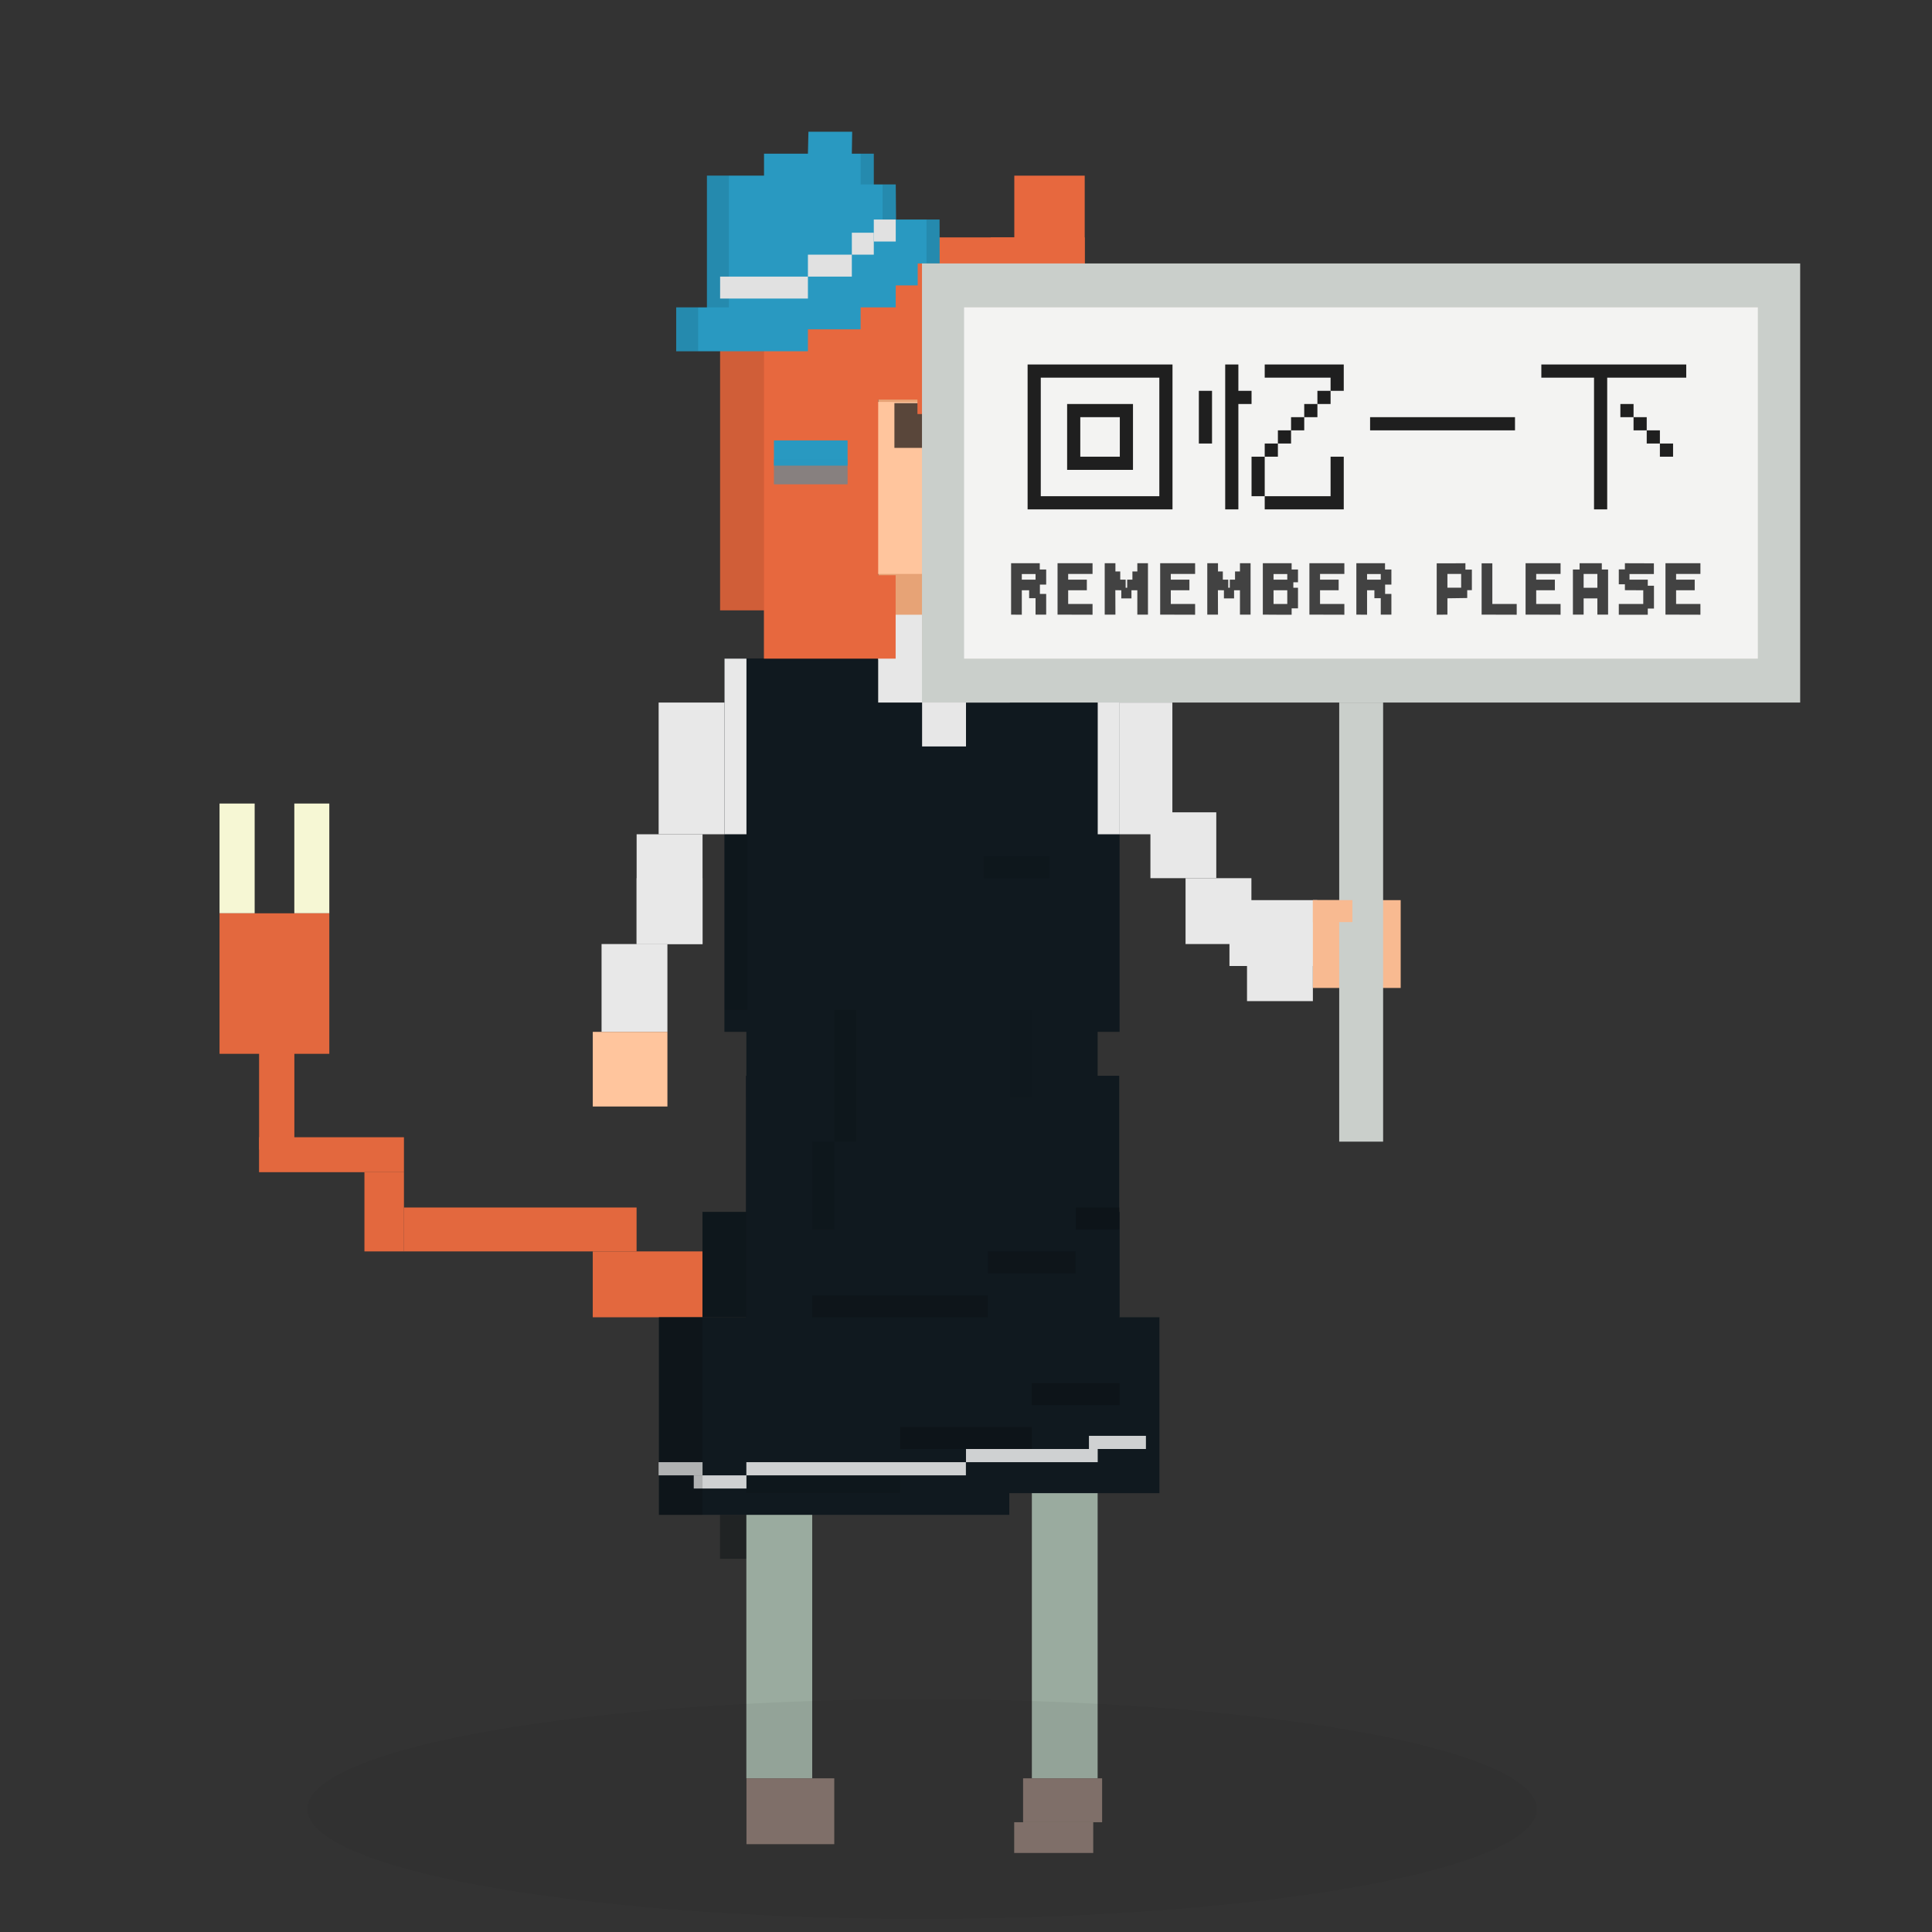 <?xml version="1.0" encoding="UTF-8" standalone="no"?><!DOCTYPE svg PUBLIC "-//W3C//DTD SVG 1.1//EN" "http://www.w3.org/Graphics/SVG/1.1/DTD/svg11.dtd"><svg width="440.0px" height="440.0px" viewBox="0 0 440 440" version="1.1" xmlns="http://www.w3.org/2000/svg" xmlns:xlink="http://www.w3.org/1999/xlink" xml:space="preserve" xmlns:serif="http://www.serif.com/" style="fill-rule:evenodd;clip-rule:evenodd;stroke-linecap:round;stroke-linejoin:round;stroke-miterlimit:1.414;"><rect x="0" y="0" width="440" height="440" fill="#333333" stroke="none"/><g id="春コーデ"><g id="スカート-影"><rect x="163.977" y="345" width="10" height="10" style="fill:#0e1517;fill-opacity:0.5;"/></g><g id="脚"><rect x="169.977" y="329.997" width="15" height="75" style="fill:#9aab9f;"/></g><g id="脚1"><rect x="235" y="329.997" width="14.977" height="75" style="fill:#9aab9f;"/></g><g id="靴"><rect x="233" y="405" width="18" height="10" style="fill:#85756e;"/></g><g id="靴1"><rect x="230.977" y="415" width="18" height="7" style="fill:#85756e;"/></g><g id="靴2"><rect x="170" y="405" width="20" height="15" style="fill:#85756e;"/></g><g><g id="しっぽ"><rect x="134.997" y="285" width="25" height="15" style="fill:#e3683e;"/></g><g id="しっぽ1"><rect x="91.977" y="275" width="53" height="10" style="fill:#e3683e;"/></g><g id="しっぽ2"><rect x="82.997" y="266.958" width="9" height="18.042" style="fill:#e3683e;"/></g><g id="しっぽ3"><rect x="58.997" y="259" width="33" height="7.958" style="fill:#e3683e;"/></g><g id="しっぽ4"><rect x="59.006" y="237.82" width="8.032" height="23.99" style="fill:#e3683e;"/></g><g id="しっぽ5"><rect x="49.997" y="183" width="8" height="25" style="fill:#f6f7d4;"/></g><g id="しっぽ6"><rect x="67.029" y="183" width="7.968" height="25" style="fill:#f6f7d4;"/></g><g id="しっぽ7"><rect x="49.997" y="208" width="25" height="32" style="fill:#e3683e;"/></g></g><g><g id="スカート"><rect x="169.875" y="245" width="85.022" height="70" style="fill:#10191f;"/></g><g id="スカート1"><rect x="159.977" y="276" width="95" height="24" style="fill:#10191f;"/></g><g id="スカート2"><path d="M264.057,300.001l-113.977,-0.001l-0,45l79.784,0l0,-4.945l34.193,0l0,-40.055Z" style="fill:#10191f;"/></g><g id="ワンピース"><rect x="169.977" y="150" width="80" height="100" style="fill:#10191f;"/></g><g id="ワンピース1"><rect x="164.977" y="149.997" width="90" height="85" style="fill:#10191f;"/></g></g><g id="シワ"><rect x="169.935" y="335" width="35.023" height="5" style="fill-opacity:0.1;"/></g><g id="シワ1"><rect x="244.977" y="275.001" width="10" height="5" style="fill-opacity:0.2;"/></g><g id="シワ2"><rect x="234.977" y="315" width="20" height="5" style="fill-opacity:0.2;"/></g><g id="シワ3"><rect x="248" y="327" width="12.977" height="3" style="fill:#fff;fill-opacity:0.8;"/></g><g id="シワ4"><rect x="219.997" y="330" width="30" height="3" style="fill:#fff;fill-opacity:0.8;"/></g><g id="シワ5"><rect x="169.977" y="333" width="50" height="3" style="fill:#fff;fill-opacity:0.8;"/></g><g id="シワ6"><rect x="157.997" y="336" width="12" height="3" style="fill:#fff;fill-opacity:0.8;"/></g><g id="シワ7"><rect x="149.997" y="333" width="10" height="3" style="fill:#fff;fill-opacity:0.8;"/></g><g id="シワ8"><rect x="224.977" y="285" width="20" height="5" style="fill-opacity:0.15;"/></g><g id="シワ9"><rect x="223.997" y="195" width="15" height="5" style="fill-opacity:0.1;"/></g><g id="シワ10"><rect x="229.997" y="230" width="5" height="20" style="fill-opacity:0.05;"/></g><g id="シワ11"><rect x="184.997" y="260" width="5" height="20" style="fill-opacity:0.1;"/></g><g id="シワ12"><rect x="189.997" y="230" width="5" height="30" style="fill-opacity:0.1;"/></g><g id="シワ13"><rect x="205" y="325" width="29.977" height="5" style="fill-opacity:0.2;"/></g><g id="シワ14"><rect x="184.977" y="295" width="40" height="5" style="fill-opacity:0.15;"/></g><g><rect x="160" y="276" width="9.977" height="24" style="fill-opacity:0.1;"/></g><g><rect x="149.997" y="300" width="10" height="45" style="fill-opacity:0.15;"/></g><g><rect x="247.662" y="275.109" width="8.516" height="17.396" style="fill:none;"/></g><g id="セーター"><g id="腕"><rect x="150" y="160" width="15" height="30" style="fill:#e8e8e8;"/></g><g id="腕1"><rect x="165" y="150" width="5" height="40" style="fill:#e8e8e8;"/></g><g id="腕2"><rect x="250" y="150" width="5" height="40" style="fill:#e8e8e8;"/></g><g id="腕3"><rect x="144.987" y="200" width="15.013" height="15" style="fill:#e8e8e8;"/></g><g id="腕4"><rect x="144.987" y="190" width="15.013" height="25" style="fill:#e8e8e8;"/></g><g id="腕5"><rect x="137" y="215" width="15" height="20" style="fill:#e8e8e8;"/></g><g id="腕6"><rect x="255" y="160" width="12" height="30" style="fill:#e8e8e8;"/></g><g id="腕7"><rect x="262" y="185" width="15" height="15" style="fill:#e8e8e8;"/></g><g id="腕8"><rect x="270" y="200" width="15" height="15" style="fill:#e8e8e8;"/></g><g id="腕9"><rect x="280" y="205" width="20" height="15" style="fill:#e8e8e8;"/></g><g id="腕10"><rect x="284" y="218" width="15" height="10" style="fill:#e8e8e8;"/></g></g><g id="アウター.28.暗.29."><rect x="165" y="190" width="5.222" height="40" style="fill-opacity:0.1;"/></g><g id="首"><rect x="200" y="87.804" width="30" height="62.417" style="fill:#e7a376;"/></g><g id="えり"><rect x="200" y="140" width="10" height="20" style="fill:#e7e7e7;"/></g><g id="えり1"><rect x="220" y="140" width="10" height="20" style="fill:#e7e7e7;"/></g><g id="えり2"><rect x="210" y="150" width="10" height="20" style="fill:#e7e7e7;"/></g><g id="えり3"><rect x="210" y="150.215" width="10" height="9.785" style="fill:#e7e7e7;"/></g><g id="ヘアー"><rect x="224" y="69.442" width="23.035" height="80.546" style="fill:#c05633;"/></g><g id="肌"><rect x="135" y="235" width="17" height="17" style="fill:#ffc59d;"/></g><g id="肌1"><rect x="299" y="205" width="20" height="20" style="fill:#f8ba91;"/></g><g id="肌2"><path d="M187.424,91.545l51.095,0l-0,37.205c-0,1.077 -0.876,1.959 -1.957,1.959l-49.138,-0l0,-39.164Z" style="fill:#ffc59d;"/></g><g id="め"><rect x="203.696" y="91.814" width="8.281" height="10.187" style="fill:#131010;fill-opacity:0.7;"/></g><g id="め1"><rect x="229.977" y="91.814" width="8" height="10.187" style="fill:#131010;fill-opacity:0.7;"/></g><g id="ヘアー1"><rect x="247" y="97" width="10" height="25" style="fill:#da5e48;fill-opacity:0.6;"/></g><g id="ヘアー2"><rect x="173.977" y="131" width="30" height="19" style="fill:#e7683e;"/></g><g id="ヘアー3"><rect x="164" y="68" width="36" height="71" style="fill:#e7683e;"/></g><g id="ヘアー4"><rect x="216.357" y="82.827" width="17.358" height="13.814" style="fill:#e7683e;"/></g><g id="ヘアー5"><rect x="208.942" y="76.326" width="8.541" height="17.971" style="fill:#e7683e;"/></g><g id="ヘアー6"><rect x="234.463" y="87.798" width="8.541" height="11.05" style="fill:#e7683e;"/></g><g id="ヘアー7"><rect x="187.425" y="54.066" width="44.601" height="36.937" style="fill:#e7683e;"/></g><g id="ヘアー8"><rect x="178.964" y="45" width="16.976" height="46" style="fill:#e7683e;"/></g><g id="ヘアー9"><rect x="180" y="40.014" width="7" height="53.361" style="fill:#e7683e;"/></g><g id="ヘアー10"><rect x="225.63" y="54.063" width="21.404" height="33.735" style="fill:#e7683e;"/></g><g id="ヘアー11"><rect x="231" y="40.005" width="16.035" height="30.327" style="fill:#e7683e;"/></g><g id="ヘアー12"><rect x="164" y="79" width="10" height="60" style="fill-opacity:0.1;"/></g><g id="ハッと"><path d="M209,60l0,5l-5,0l-0.01,5l-7.99,0l0,5l-12,0l0,5l-30,0l0,-10l7,0l0,-30l13,0l0,-5l10,0l0.117,-5l9.964,0l-0.081,5l5,0l0,7l5,0l0.059,8l9.918,0l0.023,10l-5,0Z" style="fill:#2999c1;"/><g><clipPath id="_clip1"><path d="M209,60l0,5l-5,0l-0.01,5l-7.99,0l0,5l-12,0l0,5l-30,0l0,-10l7,0l0,-30l13,0l0,-5l10,0l0.117,-5l9.964,0l-0.081,5l5,0l0,7l5,0l0.059,8l9.918,0l0.023,10l-5,0Z"/></clipPath><g clip-path="url(#_clip1)"><g id="ハットの影"><g><rect x="161" y="40" width="5" height="30" style="fill-opacity:0.1;"/></g><g><rect x="196" y="35" width="3" height="7" style="fill-opacity:0.1;"/></g><g><rect x="201" y="42" width="3" height="8" style="fill-opacity:0.1;"/></g><g><rect x="211" y="50" width="3" height="10" style="fill-opacity:0.1;"/></g><g><rect x="154" y="70" width="5" height="10" style="fill-opacity:0.1;"/></g></g><g id="ハットのライン"><g id="帽子のライン"><rect x="164" y="63" width="20" height="5" style="fill:#e1e1e1;"/></g><g id="帽子のライン1"><rect x="184" y="58" width="10" height="5" style="fill:#e1e1e1;"/></g><g id="帽子のライン2"><rect x="194" y="53" width="5" height="5" style="fill:#e1e1e1;"/></g><g id="帽子のライン3"><rect x="199" y="50" width="5" height="5" style="fill:#e1e1e1;"/></g></g></g></g></g><g id="ほっぺ"><rect x="176.258" y="100.303" width="16.775" height="5.74" style="fill:#2999c1;"/></g><g id="ほっぺ1"><rect x="176.258" y="104.561" width="16.775" height="5.74" style="fill:#2999c1;fill-opacity:0.5;"/></g><g id="ほっぺ2"><rect x="238.918" y="106.043" width="12.602" height="5.74" style="fill:#2999c1;fill-opacity:0.5;"/></g><g><path d="M213.793,121.739c0.912,2.233 1.112,2.284 8.017,2.315c5.331,0.025 5.908,-0.74 6.506,-2.545" style="fill:none;stroke:#e38474;stroke-opacity:0.7;stroke-width:2px;"/></g><g><g><rect id="脚2" x="304.997" y="160" width="10" height="100" style="fill:#cacfcb;"/></g></g><g id="看板.3000.ウラ"><rect x="209.977" y="60" width="200" height="100" style="fill:#cacfcb;"/></g><g id="肌3"><rect x="299" y="205" width="9" height="5" style="fill:#f8ba91;"/></g><g id="看板.3000.オモテ"><rect x="219.565" y="70" width="180.774" height="80" style="fill:#f3f3f2;"/></g><g><path d="M236.83,135.268l0,-2.134l1.43,0l0,-3.432l-1.46,0l0,-1.43l-6.53,0l0,11.704l2.44,0.022l0,-5.566l1.67,0l0,1.804l1.46,0l0,3.74l2.42,0l0,-4.708l-1.43,0Zm-0.99,-3.256l-3.13,0l0,-1.276l3.13,0l0,1.276Z" style="fill:#424242;fill-rule:nonzero;"/><path d="M240.85,128.272l0,11.704l7.97,0.022l0,-2.442l-5.55,0l0,-3.124l4.25,0l0,-2.42l-4.25,0l0,-1.298l5.55,0l0,-2.442l-7.97,0Z" style="fill:#424242;fill-rule:nonzero;"/><path d="M251.59,128.272l0,11.704l2.44,0l-0.02,-5.566l1.36,0.022l0,1.848l2.31,0l0,-1.848l1.34,0l0,5.544l2.42,0l0,-11.704l-2.42,0l0,1.87l-1.12,0l0,1.87l-1.19,0l0,1.848l-0.35,0l0,-1.848l-1.23,0l0,-1.87l-1.1,0l0,-1.87l-2.44,0Z" style="fill:#424242;fill-rule:nonzero;"/><path d="M264.22,128.272l0,11.704l7.96,0.022l0,-2.442l-5.54,0l0,-3.124l4.24,0l0,-2.42l-4.24,0l0,-1.298l5.54,0l0,-2.442l-7.96,0Z" style="fill:#424242;fill-rule:nonzero;"/><path d="M274.95,128.272l0,11.704l2.44,0l-0.02,-5.566l1.37,0.022l0,1.848l2.31,0l0,-1.848l1.34,0l0,5.544l2.42,0l0,-11.704l-2.42,0l0,1.87l-1.12,0l0,1.87l-1.19,0l0,1.848l-0.35,0l0,-1.848l-1.24,0l0,-1.87l-1.1,0l0,-1.87l-2.44,0Z" style="fill:#424242;fill-rule:nonzero;"/><path d="M287.6,128.272l0,11.704c0.99,0 2.27,0.022 3.28,0.022l3.28,0l0,-1.452l1.45,0l0,-4.686l-1.06,0l0,-1.254l1.06,0l0,-2.904l-1.45,0l0,-1.43l-6.56,0Zm5.57,9.284l-3.13,0l0,-3.124l3.13,0l0,3.124Zm0,-5.544l-3.13,0l0,-1.276l3.13,0l0,1.276Z" style="fill:#424242;fill-rule:nonzero;"/><path d="M298.21,128.272l0,11.704l7.96,0.022l0,-2.442l-5.54,0l0,-3.124l4.24,0l0,-2.42l-4.24,0l0,-1.298l5.54,0l0,-2.442l-7.96,0Z" style="fill:#424242;fill-rule:nonzero;"/><path d="M315.45,135.268l0,-2.134l1.43,0l0,-3.432l-1.45,0l0,-1.43l-6.53,0l0,11.704l2.44,0.022l0,-5.566l1.67,0l0,1.804l1.45,0l0,3.74l2.42,0l0,-4.708l-1.43,0Zm-0.99,-3.256l-3.12,0l0,-1.276l3.12,0l0,1.276Z" style="fill:#424242;fill-rule:nonzero;"/><path d="M329.64,139.976l0,-3.718l4.51,-0.066l0,-1.782l1.06,0l0,-4.686l-1.47,0l0,-1.452c-1.02,0 -2.29,0.022 -3.28,0.022l-3.26,0l0,11.704l2.44,-0.022Zm3.13,-6.138l-3.13,0l0,-3.124l3.13,0l0,3.124Z" style="fill:#424242;fill-rule:nonzero;"/><path d="M339.87,128.294l-2.44,0l0,11.682l7.99,0.022l0,-2.442l-5.55,0l0,-9.262Z" style="fill:#424242;fill-rule:nonzero;"/><path d="M347.44,128.272l0,11.704l7.97,0.022l0,-2.442l-5.55,0l0,-3.124l4.25,0l0,-2.42l-4.25,0l0,-1.298l5.55,0l0,-2.442l-7.97,0Z" style="fill:#424242;fill-rule:nonzero;"/><path d="M359.74,128.272l0,1.43l-1.52,0l0,10.274l2.44,0l0,-3.696l3.13,0l0,3.696l2.44,0l0,-10.274l-1.43,0l0,-1.43l-5.06,0Zm4.05,5.588l-3.13,0l0,-3.146l3.13,0l0,3.146Z" style="fill:#424242;fill-rule:nonzero;"/><path d="M370.06,128.272l0,1.408l-1.39,0l0,3.388l1.39,0l0,1.342c1.27,0 2.88,0.022 4.18,0.022l0,3.124l-5.57,0l0,2.442l6.6,0l0,-1.408l1.41,0l0,-5.192l-1.41,0l0,-1.386l-4.16,0l0,-1.276l5.55,0l0,-2.442l-6.6,-0.022Z" style="fill:#424242;fill-rule:nonzero;"/><path d="M379.3,128.272l0,11.704l7.96,0.022l0,-2.442l-5.54,0l0,-3.124l4.24,0l0,-2.42l-4.24,0l0,-1.298l5.54,0l0,-2.442l-7.96,0Z" style="fill:#424242;fill-rule:nonzero;"/></g></g><g id="BG"><ellipse cx="210" cy="412" rx="140" ry="25" style="fill:#0a0a0a;fill-opacity:0.05;"/></g><g><path d="M234.03,116.009l0,-33l33,-0l0,33l-33,-0Zm24,-9l-15,-0l0,-15l15,-0l0,15Zm-21,6l27,-0l0,-27l-27,-0l0,27Zm9,-9l9,-0l0,-9l-9,-0l0,9Z" style="fill:#1f1f1f;fill-rule:nonzero;"/><path d="M273.03,101.009l0,-12l3,-0l0,12l-3,-0Zm27,-6l-3,-0l0,-3l3,-0l0,3Zm0,-3l0,-3l3,-0l0,3l-3,-0Zm-21,24l0,-33l3,-0l0,6l3,-0l0,3l-3,-0l0,24l-3,-0Zm27,-12l0,12l-18,-0l0,-3l15,-0l0,-9l3,-0Zm0,-15l-3,-0l0,-3l-15,-0l0,-3l18,-0l0,6Zm-21,15l3,-0l0,9l-3,-0l0,-9Zm6,-0l-3,-0l0,-3l3,-0l0,3Zm0,-3l0,-3l3,-0l0,3l-3,-0Zm6,-6l0,3l-3,-0l0,-3l3,-0Z" style="fill:#1f1f1f;fill-rule:nonzero;"/><rect x="312.03" y="95.009" width="33" height="3" style="fill:#1f1f1f;fill-rule:nonzero;"/><path d="M375.03,95.009l0,3l-3,-0l0,-3l3,-0Zm0,3l3,-0l0,3l-3,-0l0,-3Zm-24,-12l0,-3l33,-0l0,3l-18,-0l0,30l-3,-0l0,-30l-12,-0Zm27,18l0,-3l3,-0l0,3l-3,-0Zm-9,-9l0,-3l3,-0l0,3l-3,-0Z" style="fill:#1f1f1f;fill-rule:nonzero;"/></g></svg>